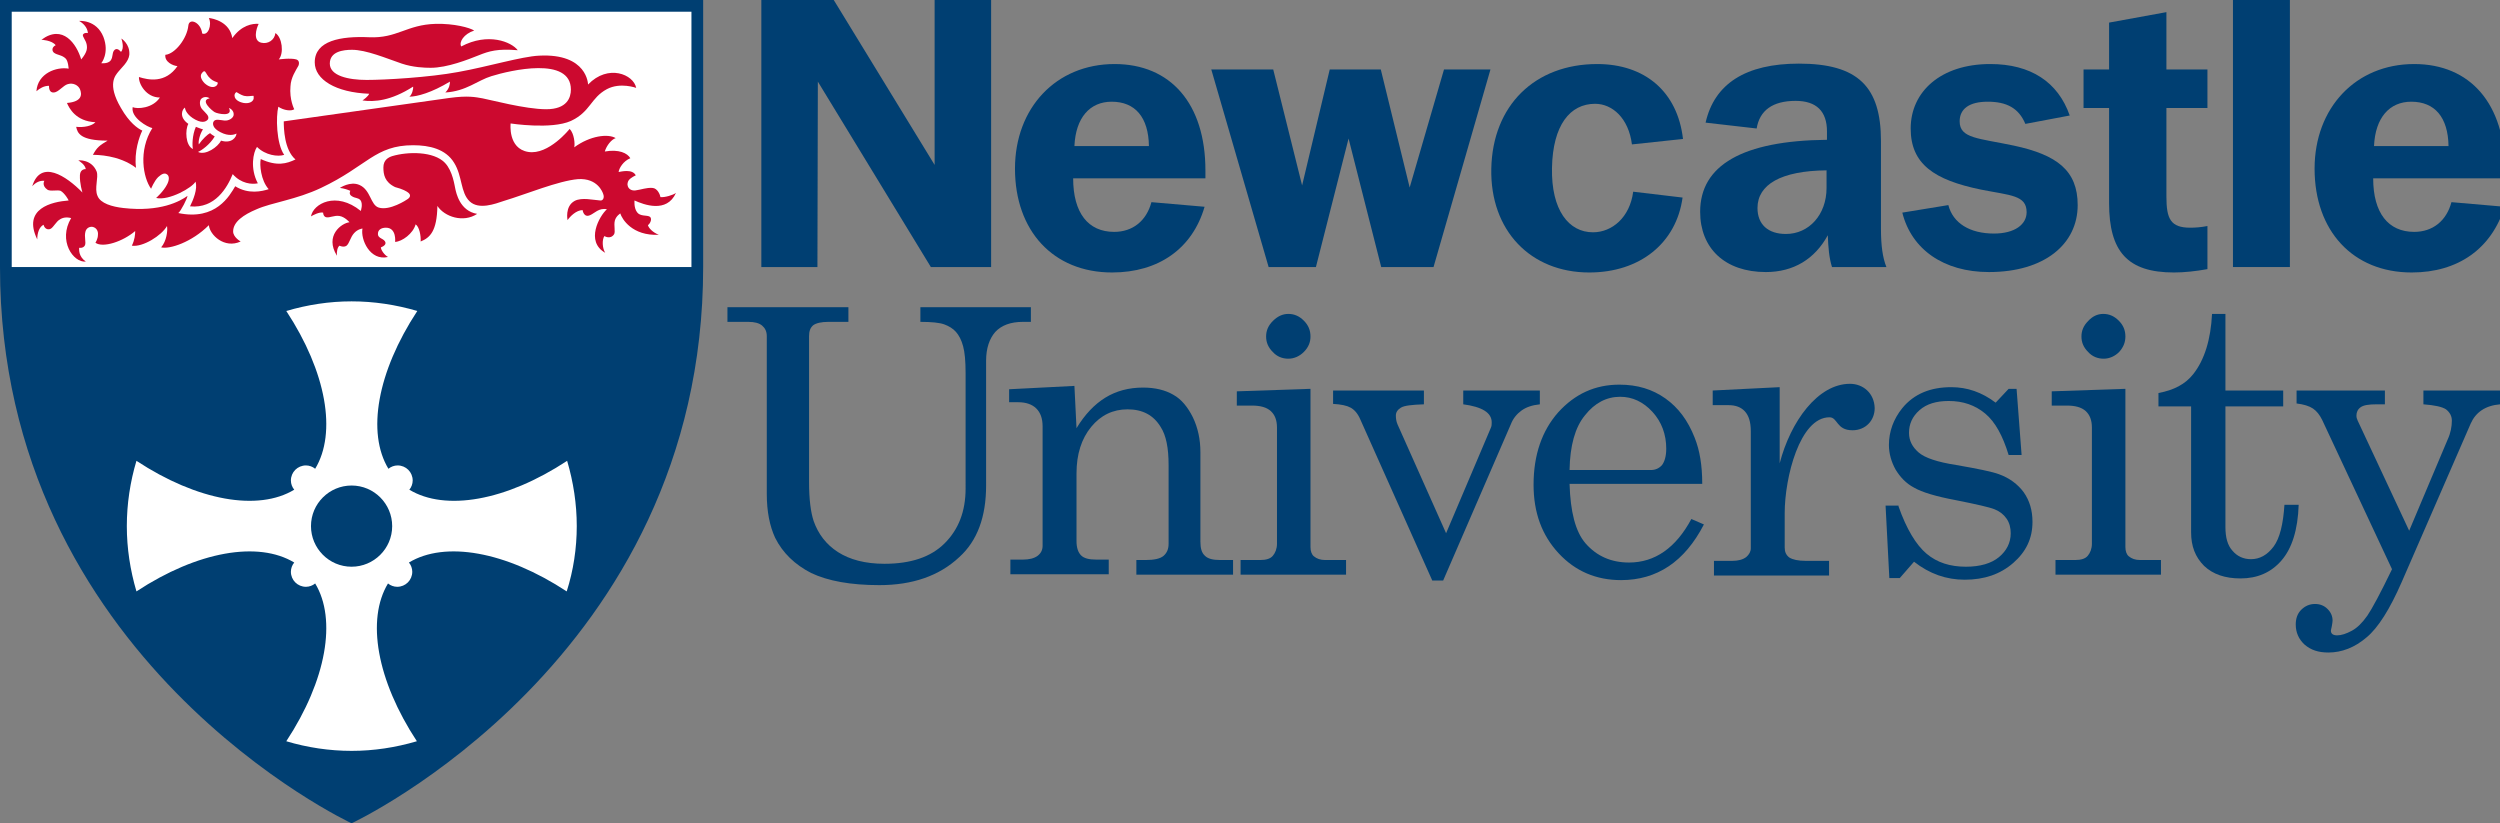 <?xml version="1.0" encoding="utf-8"?>
<!-- Generator: Adobe Illustrator 21.1.0, SVG Export Plug-In . SVG Version: 6.00 Build 0)  -->
<svg version="1.1" id="Layer_1" xmlns="http://www.w3.org/2000/svg" xmlns:xlink="http://www.w3.org/1999/xlink" x="0px" y="0px"
	 viewBox="0 0 597.3 196.7" style="enable-background:new 0 0 597.3 196.7;" xml:space="preserve">
<rect x="0" y="0" width="597.3" height="196.7" fill="#808080" stroke="none"/>
<style type="text/css">
	.st0{fill:#003F72;}
	.st1{fill:#FFFFFF;}
	.st2{fill:#CC092F;}
</style>
<path class="st0" d="M265.7,65.1c-14.1,0-23.2-10-23.2-24.8c0-14.5,9.8-25,23.8-25c13.4,0,21.7,9.5,21.7,25.4c0,0.6,0,1.3,0,1.9
	h-31.6c0,8.3,3.6,12.8,9.8,12.8c4.4,0,7.7-2.6,8.9-7.1l12.7,1.1C284.9,59.4,276.8,65.1,265.7,65.1 M274.5,34.9
	c-0.1-6.9-3.3-10.6-8.9-10.6c-5.2,0-8.6,3.8-8.9,10.6H274.5z"/>
<path class="st0" d="M576.2,65.1c-14.1,0-23.2-10-23.2-24.8c0-14.5,9.8-25,23.8-25c13.4,0,21.7,9.5,21.7,25.4c0,0.6,0,1.3,0,1.9H567
	c0,8.3,3.6,12.8,9.8,12.8c4.4,0,7.7-2.6,8.9-7.1l12.7,1.1C595.3,59.4,587.3,65.1,576.2,65.1 M585,34.9c-0.1-6.9-3.3-10.6-8.9-10.6
	c-5.2,0-8.6,3.8-8.9,10.6H585z"/>
<polyline class="st0" points="289.4,16.6 304.2,16.6 311.1,44.3 317.7,16.6 329.9,16.6 336.8,44.8 345,16.6 356.1,16.6 342.5,63.8 
	330,63.8 322.2,33.1 314.4,63.8 303.1,63.8 289.4,16.6 "/>
<path class="st0" d="M381.1,24.8c-6,0-10.1,5.1-10.3,15.3c-0.2,10.1,4,15.4,9.8,15.4c4.5,0,8.8-3.5,9.6-9.7l11.8,1.4
	c-1.5,10.9-10.2,17.9-22.3,17.9c-14,0-23.7-10-23.4-24.8c0.3-15.1,10.4-25,25.3-25c11.4,0,19.2,6.6,20.5,17.9l-12.2,1.3
	C389.1,28.2,385.2,24.8,381.1,24.8"/>
<path class="st0" d="M436.7,56.2c-3.1,5.7-8.2,8.8-14.8,8.8c-9.8,0-15.7-5.7-15.7-14.4c0-11.1,10.1-17,30.3-17.2v-2
	c0-4.8-2.5-7.3-7.5-7.3c-5.5,0-8.6,2.3-9.3,6.6l-12.2-1.4c2.1-9.3,9.6-14.1,22.3-14.1c14.1,0,19.6,5.5,19.6,18.5v21
	c0,3.9,0.4,6.9,1.3,9.1h-13C437,61.6,436.8,59,436.7,56.2 M419.9,49.7c0,3.9,2.5,6.2,6.8,6.2c5.5,0,9.7-4.6,9.7-11v-4.2
	C425.5,40.8,419.9,44.1,419.9,49.7z"/>
<path class="st0" d="M465.5,49c1.1,4.3,5.1,6.8,10.9,6.8c5,0,7.8-2.2,7.8-5.1c0-4.1-3.9-4-10.9-5.4c-11.2-2.3-16.8-6.1-16.8-14.6
	c0-8.8,7.2-15.4,19-15.4c9.7,0,16.2,4.3,19,12.3l-10.6,2c-1.6-3.8-4.5-5.3-9-5.3c-4.4,0-6.7,1.7-6.7,4.7c0,4.1,4.5,4,13,5.8
	c10.2,2.2,15.2,5.9,15.2,14.2c0,9.3-7.9,16-21.2,16c-10.8,0-18.5-5.4-20.7-14.2L465.5,49"/>
<rect x="533.5" y="0" class="st0" width="13.6" height="63.8"/>
<path class="st0" d="M257.2,102.3c2-3.3,4.3-5.7,6.9-7.3c2.6-1.6,5.6-2.4,9-2.4c2.9,0,5.3,0.6,7.2,1.7c2,1.1,3.5,3,4.7,5.4
	c1.2,2.5,1.8,5.3,1.8,8.3v21.4c0,1.6,0.3,2.7,1.1,3.4c0.7,0.7,1.9,1,3.6,1h3.1v3.5h-23.1v-3.5h2.2c2,0,3.5-0.3,4.3-1
	c0.8-0.7,1.2-1.6,1.2-2.9v-18.8c0-4.1-0.6-7.1-1.9-9.1c-1.7-2.8-4.3-4.2-7.9-4.2c-3.5,0-6.4,1.4-8.7,4.2c-2.3,2.8-3.5,6.5-3.5,11.1
	v16.2c0,1.6,0.4,2.7,1.1,3.4c0.7,0.7,1.9,1,3.6,1h3v3.5h-23.5v-3.5h3c1.5,0,2.7-0.3,3.5-0.9c0.8-0.6,1.2-1.4,1.2-2.4v-28.5
	c0-1.9-0.5-3.3-1.5-4.3c-1-1-2.5-1.5-4.3-1.5h-2.2v-3.1l15.6-0.8L257.2,102.3"/>
<path class="st0" d="M295.4,93.5l17.7-0.6v37.8c0,1,0.3,1.8,0.8,2.2c0.7,0.6,1.6,0.9,2.7,0.9h5v3.5h-25.2v-3.5h4.7
	c1.4,0,2.4-0.3,3-1c0.6-0.7,1-1.7,1-2.9v-27.7c0-1.8-0.5-3.1-1.5-4c-1-0.9-2.5-1.3-4.5-1.3h-3.6V93.5 M307.8,75
	c1.4,0,2.6,0.5,3.7,1.6c1.1,1.1,1.6,2.3,1.6,3.8c0,1.4-0.5,2.6-1.6,3.7c-1,1-2.3,1.6-3.7,1.6c-1.4,0-2.7-0.5-3.7-1.6
	c-1.1-1.1-1.6-2.3-1.6-3.7c0-1.4,0.5-2.6,1.6-3.7C305.2,75.6,306.4,75,307.8,75z"/>
<path class="st0" d="M490.1,93.5l17.7-0.6v37.8c0,1,0.3,1.8,0.8,2.2c0.7,0.6,1.6,0.9,2.7,0.9h5v3.5h-25.2v-3.5h4.7
	c1.4,0,2.4-0.3,3-1c0.6-0.7,1-1.7,1-2.9v-27.7c0-1.8-0.5-3.1-1.5-4c-1-0.9-2.5-1.3-4.5-1.3h-3.6V93.5 M502.5,75
	c1.4,0,2.6,0.5,3.7,1.6c1.1,1.1,1.6,2.3,1.6,3.8c0,1.4-0.5,2.6-1.5,3.7c-1,1-2.3,1.6-3.7,1.6c-1.4,0-2.7-0.5-3.7-1.6
	c-1.1-1.1-1.6-2.3-1.6-3.7c0-1.4,0.5-2.6,1.6-3.7C499.9,75.6,501.1,75,502.5,75z"/>
<path class="st0" d="M318.5,93.3h21.7v3.3c-2.9,0.1-4.7,0.3-5.5,0.8c-0.8,0.5-1.2,1.1-1.2,1.9c0,0.7,0.1,1.4,0.4,2.1l11.6,26
	l10.7-25.2c0.2-0.4,0.2-0.9,0.2-1.3c0-2.3-2.3-3.7-6.8-4.3v-3.3h18.3v3.3c-1.9,0.2-3.3,0.7-4.4,1.5c-1.1,0.8-2,1.9-2.5,3.2
	l-16.2,37.4h-2.6L325,100.2c-0.6-1.4-1.4-2.3-2.3-2.8c-0.9-0.5-2.3-0.8-4.2-0.9V93.3"/>
<path class="st0" d="M406.7,115.6H375c0.2,6.7,1.4,11.4,3.8,14.2c2.7,3.1,6.2,4.6,10.4,4.6c6.2,0,11.2-3.5,14.9-10.4l3,1.3
	c-4.6,8.9-11.2,13.3-19.8,13.3c-5.9,0-10.9-2.1-14.9-6.4c-4-4.3-6-9.7-6-16.4c0-7.1,2-12.9,5.9-17.3c4-4.4,8.8-6.6,14.6-6.6
	c4.3,0,7.9,1.1,11,3.3c3.1,2.2,5.4,5.3,7,9.4C406.1,107.6,406.7,111.2,406.7,115.6 M375,112.3h19.4c1.1,0,2-0.4,2.7-1.2
	c0.6-0.8,1-2.1,1-3.9c0-3.4-1.1-6.4-3.3-8.8c-2.2-2.4-4.8-3.6-7.7-3.6c-3.3,0-6.1,1.5-8.4,4.4C376.3,102.1,375.1,106.5,375,112.3z"
	/>
<path class="st0" d="M453.6,121c1.9,5.4,4.2,9.2,6.7,11.3c2.5,2.1,5.6,3.1,9.4,3.1c3.4,0,6.1-0.8,7.9-2.3c1.8-1.5,2.8-3.4,2.8-5.7
	c0-1.3-0.3-2.5-1-3.5c-0.7-1-1.6-1.7-2.8-2.2c-1.2-0.5-4.3-1.2-9.3-2.2c-4.8-0.9-8.1-1.9-10-3c-1.9-1-3.3-2.5-4.4-4.3
	c-1-1.8-1.6-3.8-1.6-5.9c0-3.2,1.1-6.2,3.2-8.8c2.8-3.4,6.7-5,11.7-5c3.8,0,7.3,1.2,10.6,3.7l3.1-3.3h1.9l1.2,15.8h-3.1
	c-1.4-4.6-3.2-7.9-5.6-9.9c-2.4-2-5.3-3-8.7-3c-3,0-5.3,0.7-7,2.2c-1.7,1.5-2.5,3.3-2.5,5.4c0,1.9,0.8,3.4,2.3,4.7
	c1.5,1.3,4.5,2.3,9,3c5.2,0.9,8.6,1.6,10.2,2.2c2.5,0.9,4.5,2.4,5.9,4.3c1.4,2,2.1,4.3,2.1,7.1c0,3.9-1.5,7.1-4.6,9.8
	c-3.1,2.7-6.9,4-11.6,4c-4.4,0-8.4-1.4-12.1-4.3l-3.4,3.9h-2.5l-0.9-17.3H453.6"/>
<path class="st0" d="M548.7,93.3h21.1v3.3h-2c-1.9,0-3.1,0.2-3.8,0.7c-0.7,0.5-1,1.2-1,2c0,0.4,0.1,0.8,0.3,1.2l12.3,26.3l9.2-21.8
	c0.7-1.5,1-3.1,1-4.5c0-1.1-0.5-2-1.4-2.7c-0.9-0.6-2.7-1-5.4-1.2v-3.3h18.3v3.3c-3.5,0.3-5.8,1.9-7,4.6l-16.5,37.9
	c-2.8,6.4-5.6,10.9-8.4,13.2c-2.8,2.4-5.9,3.6-9.1,3.6c-2.4,0-4.2-0.6-5.7-1.9c-1.4-1.3-2.1-2.9-2.1-4.8c0-1.4,0.4-2.6,1.3-3.5
	c0.9-0.9,2-1.4,3.3-1.4c1.2,0,2.2,0.4,3,1.2c0.8,0.8,1.2,1.7,1.2,2.8c0,0.3-0.1,0.8-0.2,1.4c-0.1,0.5-0.2,0.8-0.2,1
	c0,0.7,0.5,1.1,1.5,1.1c1,0,2.2-0.4,3.5-1.1c1.3-0.7,2.5-1.9,3.7-3.6c1.1-1.6,3.1-5.3,5.9-11.1l-16.7-35.7c-0.6-1.2-1.3-2.1-2.2-2.7
	c-0.9-0.6-2.2-1-3.9-1.2V93.3"/>
<polyline class="st0" points="181.9,0 199.2,0 223.3,39.4 223.3,0 236.8,0 236.8,63.8 222.4,63.8 195.4,19.5 195.3,63.8 181.9,63.8 
	181.9,0 "/>
<path class="st0" d="M173.8,73.4h28.9v3.5h-4.8c-1.7,0-2.9,0.3-3.6,0.8c-0.7,0.6-1,1.4-1,2.6v34.9c0,4.1,0.4,7.2,1.1,9.3
	c1.1,3.1,3,5.6,5.8,7.4c2.8,1.8,6.5,2.8,11.1,2.8c6.3,0,11.1-1.6,14.4-4.9c3.3-3.3,5-7.6,5-13.1V89.1c0-2.8-0.2-5-0.6-6.4
	c-0.4-1.5-1-2.6-1.7-3.4c-0.7-0.8-1.7-1.4-2.8-1.8c-1.1-0.4-3-0.6-5.7-0.6v-3.5h26.4v3.5h-1.9c-2.9,0-5.1,0.8-6.6,2.4
	c-1.4,1.6-2.2,3.9-2.2,6.9V116c0,7.5-2.1,13.2-6.4,17.1c-4.8,4.5-11.2,6.7-19.1,6.7c-6.9,0-12.3-1-16.3-2.9c-3.9-2-6.8-4.8-8.6-8.4
	c-1.3-2.8-2-6.3-2-10.5V80.3c0-1.1-0.4-1.9-1.1-2.5c-0.7-0.6-1.8-0.9-3.3-0.9h-5V73.4"/>
<path class="st0" d="M527.4,54c-1.5,0.3-2.9,0.4-4.1,0.4c-4.7,0-5.7-2.1-5.7-7.4V25.8h9.8v-9.2h-9.8V2.9l-13.7,2.5v11.2h-6.1v9.2
	h6.1v22.7c0,11.6,4.4,16.6,15.5,16.6c2.5,0,5.2-0.3,8-0.8V54"/>
<path class="st0" d="M545.8,120.6c-0.3,4.6-1.1,8-2.6,10c-1.5,2-3.3,3-5.4,3c-1.8,0-3.3-0.7-4.4-2c-1.2-1.3-1.7-3.2-1.7-5.7V97.1
	h13.8v-3.8h-13.8V75h-3.2c-0.3,6.1-1.8,11-4.5,14.4c-1.9,2.4-4.6,3.8-8.3,4.5v3.2h7.8v30.1c0,3.3,1,5.9,3.1,8c2.1,2,5,3,8.7,3
	c4,0,7.3-1.4,9.8-4.3c2.5-2.9,3.9-7.3,4.1-13.3H545.8"/>
<path class="st0" d="M442,91.7c-7.7,0-14.2,9-16.8,19V92.5l-16,0.8v3.5h3.8c1.7,0,3,0.5,3.9,1.5c0.9,1,1.4,2.5,1.4,4.7v28
	c0,0.8-0.4,1.5-1.1,2.1c-0.8,0.6-1.9,0.9-3.3,0.9h-4.4v3.5h27.5v-3.5h-5.6c-1.8,0-3.1-0.3-3.9-0.8c-0.8-0.6-1.1-1.4-1.1-2.4v-8.2
	c0-8.5,3.6-22.9,10.7-22.9c2,0,1.6,3.1,5.5,3.1c3.1,0,5.3-2.3,5.3-5.3C447.8,93.9,445.1,91.7,442,91.7"/>
<path class="st0" d="M0,0c0,0,0,38,0,63.8c0,93.8,84,132.9,84,132.9s84-39.1,84-132.9C168,38,168,0,168,0H0"/>
<rect x="2.8" y="2.8" class="st1" width="162.4" height="61"/>
<path class="st1" d="M137.8,125.7c0-5.3-0.8-10.5-2.3-15.6c-14.6,9.6-29.1,12.1-37.7,6.9c0.5-0.6,0.8-1.4,0.8-2.2
	c0-2-1.6-3.6-3.6-3.6c-0.8,0-1.6,0.3-2.2,0.8c-5.2-8.6-2.7-23.1,6.9-37.7C94.6,72.8,89.3,72,84,72v0c-5.3,0-10.5,0.8-15.6,2.3
	c9.6,14.6,12.1,29.1,6.9,37.7c-0.6-0.5-1.4-0.8-2.2-0.8c-2,0-3.6,1.6-3.6,3.6c0,0.8,0.3,1.6,0.8,2.2c-8.6,5.2-23.1,2.7-37.7-6.9
	c-1.5,5-2.3,10.3-2.3,15.6h0c0,5.3,0.8,10.5,2.3,15.6c14.6-9.6,29.1-12.1,37.7-6.9c-0.5,0.6-0.8,1.4-0.8,2.2c0,2,1.6,3.6,3.6,3.6
	c0.8,0,1.6-0.3,2.2-0.8c5.2,8.6,2.7,23.1-6.9,37.7c5,1.5,10.3,2.3,15.6,2.3l0,0c5.3,0,10.5-0.8,15.6-2.3
	c-9.6-14.6-12.1-29.1-6.9-37.7c0.6,0.5,1.4,0.8,2.2,0.8c2,0,3.6-1.6,3.6-3.6c0-0.8-0.3-1.6-0.8-2.2c8.6-5.2,23.1-2.7,37.7,6.9
	C137,136.3,137.8,131,137.8,125.7L137.8,125.7"/>
<path class="st0" d="M93.7,125.7c0,5.4-4.4,9.7-9.7,9.7c-5.4,0-9.7-4.4-9.7-9.7c0-5.4,4.4-9.7,9.7-9.7
	C89.4,116,93.7,120.4,93.7,125.7"/>
<path class="st2" d="M32.5,40.1c-4.1-3.1-9.4-3.1-10.3-3.1c1-1.9,1.7-2.3,3.5-3.4c-6.5,0-7.2-1.8-7.5-3.3c1.8,0.2,3.8-0.2,4.6-1.1
	c-4.7-0.2-6.3-3.4-6.8-4.6c3.7-0.3,3.6-2.1,3.1-3.3c-0.4-0.9-1.6-1.6-2.9-1.2c-1.1,0.3-2.2,1.9-3.3,2c-1.1,0.1-1.2-1-1.2-1.6
	c-1.2,0-2.2,0.6-3,1.3c0.3-4.3,4.8-5.9,7.7-5.4c0,0-0.1-1.8-0.7-2.4c-0.9-0.9-2-0.8-2.8-1.4c-0.5-0.4-0.6-1.3,0.4-1.8
	c-0.9-1.2-3.4-1.3-3.4-1.3c5.1-3.8,8.4,1,9.5,4.7c1.4-1.7,1.5-2.6,1.3-3.6c-0.2-1-1-1.8-0.9-2.3C20.1,7.7,21,7.9,21,7.9
	c-0.1-1.4-1.2-2.4-2.1-2.9c0,0,4.1-0.4,5.8,3.8c1.5,3.9-0.5,6.3-0.5,6.3s1.5,0.2,2.2-0.6c0.7-0.9,0.3-2,1-2.6
	c0.7-0.6,1.5,0.5,1.5,0.5c0.8-0.8,0.3-2.6,0.1-3.2c0,0,2.1,1.3,1.9,3.9c-0.2,1.7-1.9,3.1-2.6,4c-0.7,0.9-2.8,2.9,0.6,8.7
	c2,3.5,4,4.9,5.1,5.4C33.3,32.6,32,36.3,32.5,40.1"/>
<path class="st2" d="M16.4,47.9c-4,0.3-11.1,1.9-7.5,9.3c0-1.6,0.5-3,1.5-3.5c0.3,1.1,1.2,1.3,1.8,0.9c0.6-0.4,1.3-1.7,2-2.1
	c0.7-0.5,1.6-0.7,2.8-0.4c-3.2,5.4,0.5,10.7,3.5,10.4c-1.7-1.2-1.6-2.7-1.6-3.3c0,0,1,0.2,1.4-0.6c0.3-0.7-0.2-2,0.1-3.2
	c0.2-0.9,1-1.3,1.7-1.2c1,0.2,1.4,1.1,1.3,1.9c0,1-0.6,1.9-0.6,1.9c1.8,1.3,6.6-0.3,9.5-2.8c0,0.8-0.1,2.1-0.8,3.5
	c2.6,0.4,7.1-2.4,8.4-4.7c0.2,1.1-0.1,3.6-1.4,5.1c2,0.5,7.3-1.2,11.4-5.3c0.2,2.3,3.7,5.7,7.6,3.9c0,0-1.8-1-1.8-2.4
	c0-2.3,2.5-4,5.6-5.3c3.6-1.6,9.5-2.3,15.4-5.1c11-5.2,12.9-10.2,22-10.2c3.9,0,7.8,0.9,9.8,4.2c2,3.2,1.5,7.1,3.7,9.2
	c2.2,2.1,6.1,0.6,8.2-0.1c5.3-1.6,13-4.8,17.7-5.2c4.7-0.3,5.9,3.2,6,3.5c0.4,1-0.1,1.7-0.7,1.6c-1.6-0.1-4.4-0.8-6.1,0.1
	c-2.4,1.3-1.7,4.6-1.7,4.6c0.6-0.9,2.1-2.4,3.6-2.4c0,0.1,0.3,1.9,1.8,1.2c1-0.4,2.1-1.8,4-1.4c-1.8,1.6-5.2,7.7-0.4,10.4
	c-0.7-1.1-0.8-3.1-0.2-4c0,0,1.4,0.9,2.3-0.4c0.4-0.6-0.1-2.1,0.2-3.3c0.3-1.1,1.3-1.7,1.3-1.7c0.4,1.3,2.8,5.4,9.2,5.1
	c-1.5-0.6-2.4-1.6-2.6-2.3c0.7-0.5,1.1-1.8,0.3-2.1c-0.7-0.3-2.2,0-2.9-1c-0.8-1.1-0.6-2.8-0.6-2.8c2.2,1,7.7,3.1,9.9-1.8
	c-0.7,0.5-2.6,1.1-3.7,1c-0.1-0.6-0.7-2.1-1.9-2.2c-1.5-0.1-2.6,0.4-4.1,0.6c-1,0.1-1.6-0.4-1.8-1c-0.2-0.5,0-1.1,0.2-1.4
	c0.5-0.7,1.7-1.2,1.7-1.2c-0.8-1.6-3.5-0.9-4.1-0.8c0.1-0.9,1.1-2.6,2.8-3.3c-0.7-1.2-2.7-2.2-6.1-1.6c0.4-1.4,1.6-2.9,2.6-3.2
	c-1.8-1.1-6.1-0.6-9.9,2.2c0.2-0.8,0-3.3-1.1-4.4c0,0-5,6.3-9.9,5.5c-4.9-0.8-4.2-6.8-4.2-6.8s9.7,1.5,14.4-0.6
	c4.7-2.2,4.7-5.5,8.6-7.6c3.2-1.7,7-0.3,7-0.3c-0.6-3.2-6.7-5.8-11.5-0.8c0,0-0.1-7.5-11.7-6.9c-4.2,0.2-12.1,2.6-19.3,3.9
	c-7,1.3-17.5,1.9-21.9,1.9c-4.4,0-8.8-1-8.8-3.9c0-2.9,3.2-3.3,5.3-3.3c3.4,0,8.1,2,11.9,3.3c2.7,0.9,5.4,1,6.9,1c4,0,9-2,11.5-3
	c2.5-1,4.5-1.6,9.3-1.2c-1.5-2-7.1-4.3-13.5-0.9c-0.6-1,0.6-3,3.1-3.8c-1.1-0.7-4.8-1.7-9.2-1.6c-7,0.2-9.2,3.5-15.9,3.2
	c-6.8-0.3-13,0.8-13,6c0,4.1,5,7.2,13,7.5c-0.2,0.6-1.3,1.4-1.6,1.6c2.8,0.4,6.8,0.1,12.1-3.3c0.1,0.6-0.3,2-0.9,2.4
	c1.9,0,5.4-1,9.7-3.6c0,0.6-0.1,1.6-1.1,2.6c5-0.3,7.7-2.9,11-3.9c4.5-1.4,19-4.8,19,3.2c0,1.9-0.9,4.7-5.9,4.7
	c-5,0-13.5-2.3-15.2-2.6c-1.7-0.3-3.5-0.7-7.9-0.1c-4.1,0.6-34.6,4.9-39.6,5.6c0,1.6,0.1,6.8,2.8,9.1c-2.1,1-4.4,1.7-8.3-0.1
	c-0.3,1.3,0,5.1,1.9,7.2c-1.6,0.5-4.8,1.3-8-0.7c-1.3,2.2-4.6,8.3-13.6,6.4c0.6-0.4,2.2-3.6,2.2-4.1c-1.8,1.3-6.5,3.9-15.3,2.9
	c-2.7-0.3-5.5-1.1-6.2-2.9c-0.8-1.8,0.3-4.4-0.2-5.8c-1.2-3-4.4-2.7-4.4-2.7c0.4,0.3,1.6,1,1.8,2.1c0,0-1.3-0.1-1.4,1.4
	c-0.1,2,0.6,4.2,0.6,4.2C15.8,42,9.7,38,7.7,44.5c0.8-0.9,1.8-1.4,2.9-1.3c0,0-0.7,1.1,0.7,2.1c0.7,0.5,2.4,0,3.2,0.3
	C15.5,46.2,16.4,47.8,16.4,47.9"/>
<path class="st2" d="M97.5,46c0.8,0.6,0.4,1.2,0,1.5c-0.4,0.3-4.4,2.9-7,2.1c-2-0.6-1.9-4.2-4.6-5.4c-2.2-1-4.7,0.7-4.7,0.7
	c1,0.1,2.1,0.5,2.5,0.7c0,0-0.5,0.8,0.4,1.3c0.8,0.5,1.4,0.3,2,0.9c0.7,0.9,0.1,2.6,0.1,2.6c-5.9-4.8-11.4-1.7-11.9,1.3
	c0.5-0.3,2-1.1,2.9-0.9c0,0,0,0.9,0.7,1.1c0.9,0.2,1.9-0.5,3.2-0.3c1.3,0.2,2.4,1.5,2.4,1.5c-1.9,0.2-6,3.2-3,8
	c-0.1-0.9,0.1-2,0.6-2.4c0,0,1,0.5,1.7,0c0.7-0.6,0.9-2,1.8-3c0.9-1,2-1.1,2-1.1c-0.5,2.6,1.8,7.8,6.1,6.8c-0.9-0.5-1.7-1.7-1.7-2.3
	c0,0,1.2-0.4,1.1-1.1c-0.2-1.1-1.9-0.9-1.8-2.2c0-0.8,0.7-1.4,1.9-1.4c2.6,0,2.2,3.4,2.2,3.4c1.7-0.1,4.3-2,4.9-4.2
	c0.9,0.6,1.3,2.8,1.2,4.1c2.2-0.9,3.9-2.4,4-8.5c1.7,2.6,6.2,4.1,9.5,1.9c-4.2-0.7-5-5.1-5.2-5.9c-0.2-0.8-0.6-4.3-2.5-6.3
	c-2.7-2.8-8.9-2.7-12.6-1.6c-0.9,0.3-2.1,0.9-2.1,2.7c0,1.7,0.3,3.5,2.8,4.7C96.3,45.2,97.1,45.7,97.5,46"/>
<path class="st2" d="M71.3,15.7c0.1-0.2,0.4-1.2-0.5-1.5c-1.4-0.4-4.2,0-4.2,0c1.3-1.5,0.8-5.3-0.8-6.3c-0.2,1.7-1.8,2.7-3.4,2.3
	c-2-0.5-1.2-3.3-0.6-4.5c-1.5-0.1-4.1,0.3-6.3,3.4c-0.6-3.9-4.6-4.7-5.6-4.8c0.8,1.7-0.2,4.3-1.6,3.7c-0.3-2.7-3.1-3.8-3.3-1.9
	c-0.3,3.1-3.2,6.8-5.5,7c-0.2,1.7,1.8,2.6,2.9,2.7c-2.9,4.2-7,3.3-9.2,2.6c-0.1,1.6,1.7,4.9,5,4.9c-1.7,2.6-5.4,2.8-6.5,2.3
	c-0.5,2.5,3.6,4.8,4.7,5c-3.4,5.4-2.2,11.9-0.3,14.5c0,0,0.7-1.8,1.7-2.8c0.9-0.8,1.5-1,2-0.7c0.8,0.4,0.6,1.6,0.1,2.5
	c-0.8,1.6-2.6,3.2-2.6,3.2c3.1,0.7,8.7-2.5,9.4-3.9c0.6,1.7-0.6,4.5-1.3,5.9c6,0.6,8.9-4.5,10.2-7.7c2,2.3,4.6,2.5,6,2.2
	c-1.9-3.6-1.1-7.4-0.2-8.7c2,2,5,2.4,6.5,1.9c-1.9-2.7-2-9.2-1.4-11.5c1.3,0.9,3.1,1.1,3.8,0.6c0,0-1.2-2.3-0.9-5.5
	C69.5,18.5,70.7,16.8,71.3,15.7 M48.3,17.4c0.2-0.3,0.5-0.5,0.7-0.3c0.4,0.5,0.5,1,1.3,1.7c0.5,0.5,1.4,0.8,1.7,0.9
	c0.2,0.8-1.2,1.9-3.1,0.2C48,19,47.7,18,48.3,17.4z M52.8,33.6c-0.7,1.5-3.7,3.6-5.5,2.7c0.8-0.3,2.9-1.8,4-3.7
	c-0.3-0.2-1-0.6-1.1-0.8c-0.6,0.3-1.8,1.4-2.7,2.7c-0.2-0.7,0.3-2.6,1-3.6c-0.5-0.1-1.4-0.5-1.7-0.6c-0.9,2-0.9,4.6-0.7,5.3
	c-1.8-0.8-1.9-4.6-1.1-6c-2.3-1.6-1.5-3.5-0.8-3.9c0,0.6,0.6,1.9,2.5,2.9c1.9,1,2.7,0.3,3-0.1c0.4-0.8-0.6-1.5-1.3-2.3
	c-0.7-0.7-0.8-1.9-0.4-2.5c0.6-0.7,1.6-0.6,2.1-0.2c-2.4,0.4,0.5,2.9,1.2,3.3c0.7,0.4,4.5,1.2,3.4-1c0.6,0.2,1.3,0.9,1.1,1.8
	c-0.2,0.7-1.2,1.3-2.2,1.2c-1-0.1-2.2-0.5-2.6,0.3c-0.2,0.4-0.3,1.5,1.7,2.5c1.9,1,3.3,0.6,3.8,0.3C56.5,32.7,55.4,34.4,52.8,33.6z
	 M60.6,23.6c-0.2,0.8-1.2,1.2-2.4,1c-2.5-0.5-2.5-2.2-1.7-2.6c0.3,0.2,1.1,0.7,1.8,0.9c1,0.2,1.5,0,2.1,0
	C60.7,22.8,60.6,23.2,60.6,23.6z"/>
</svg>
